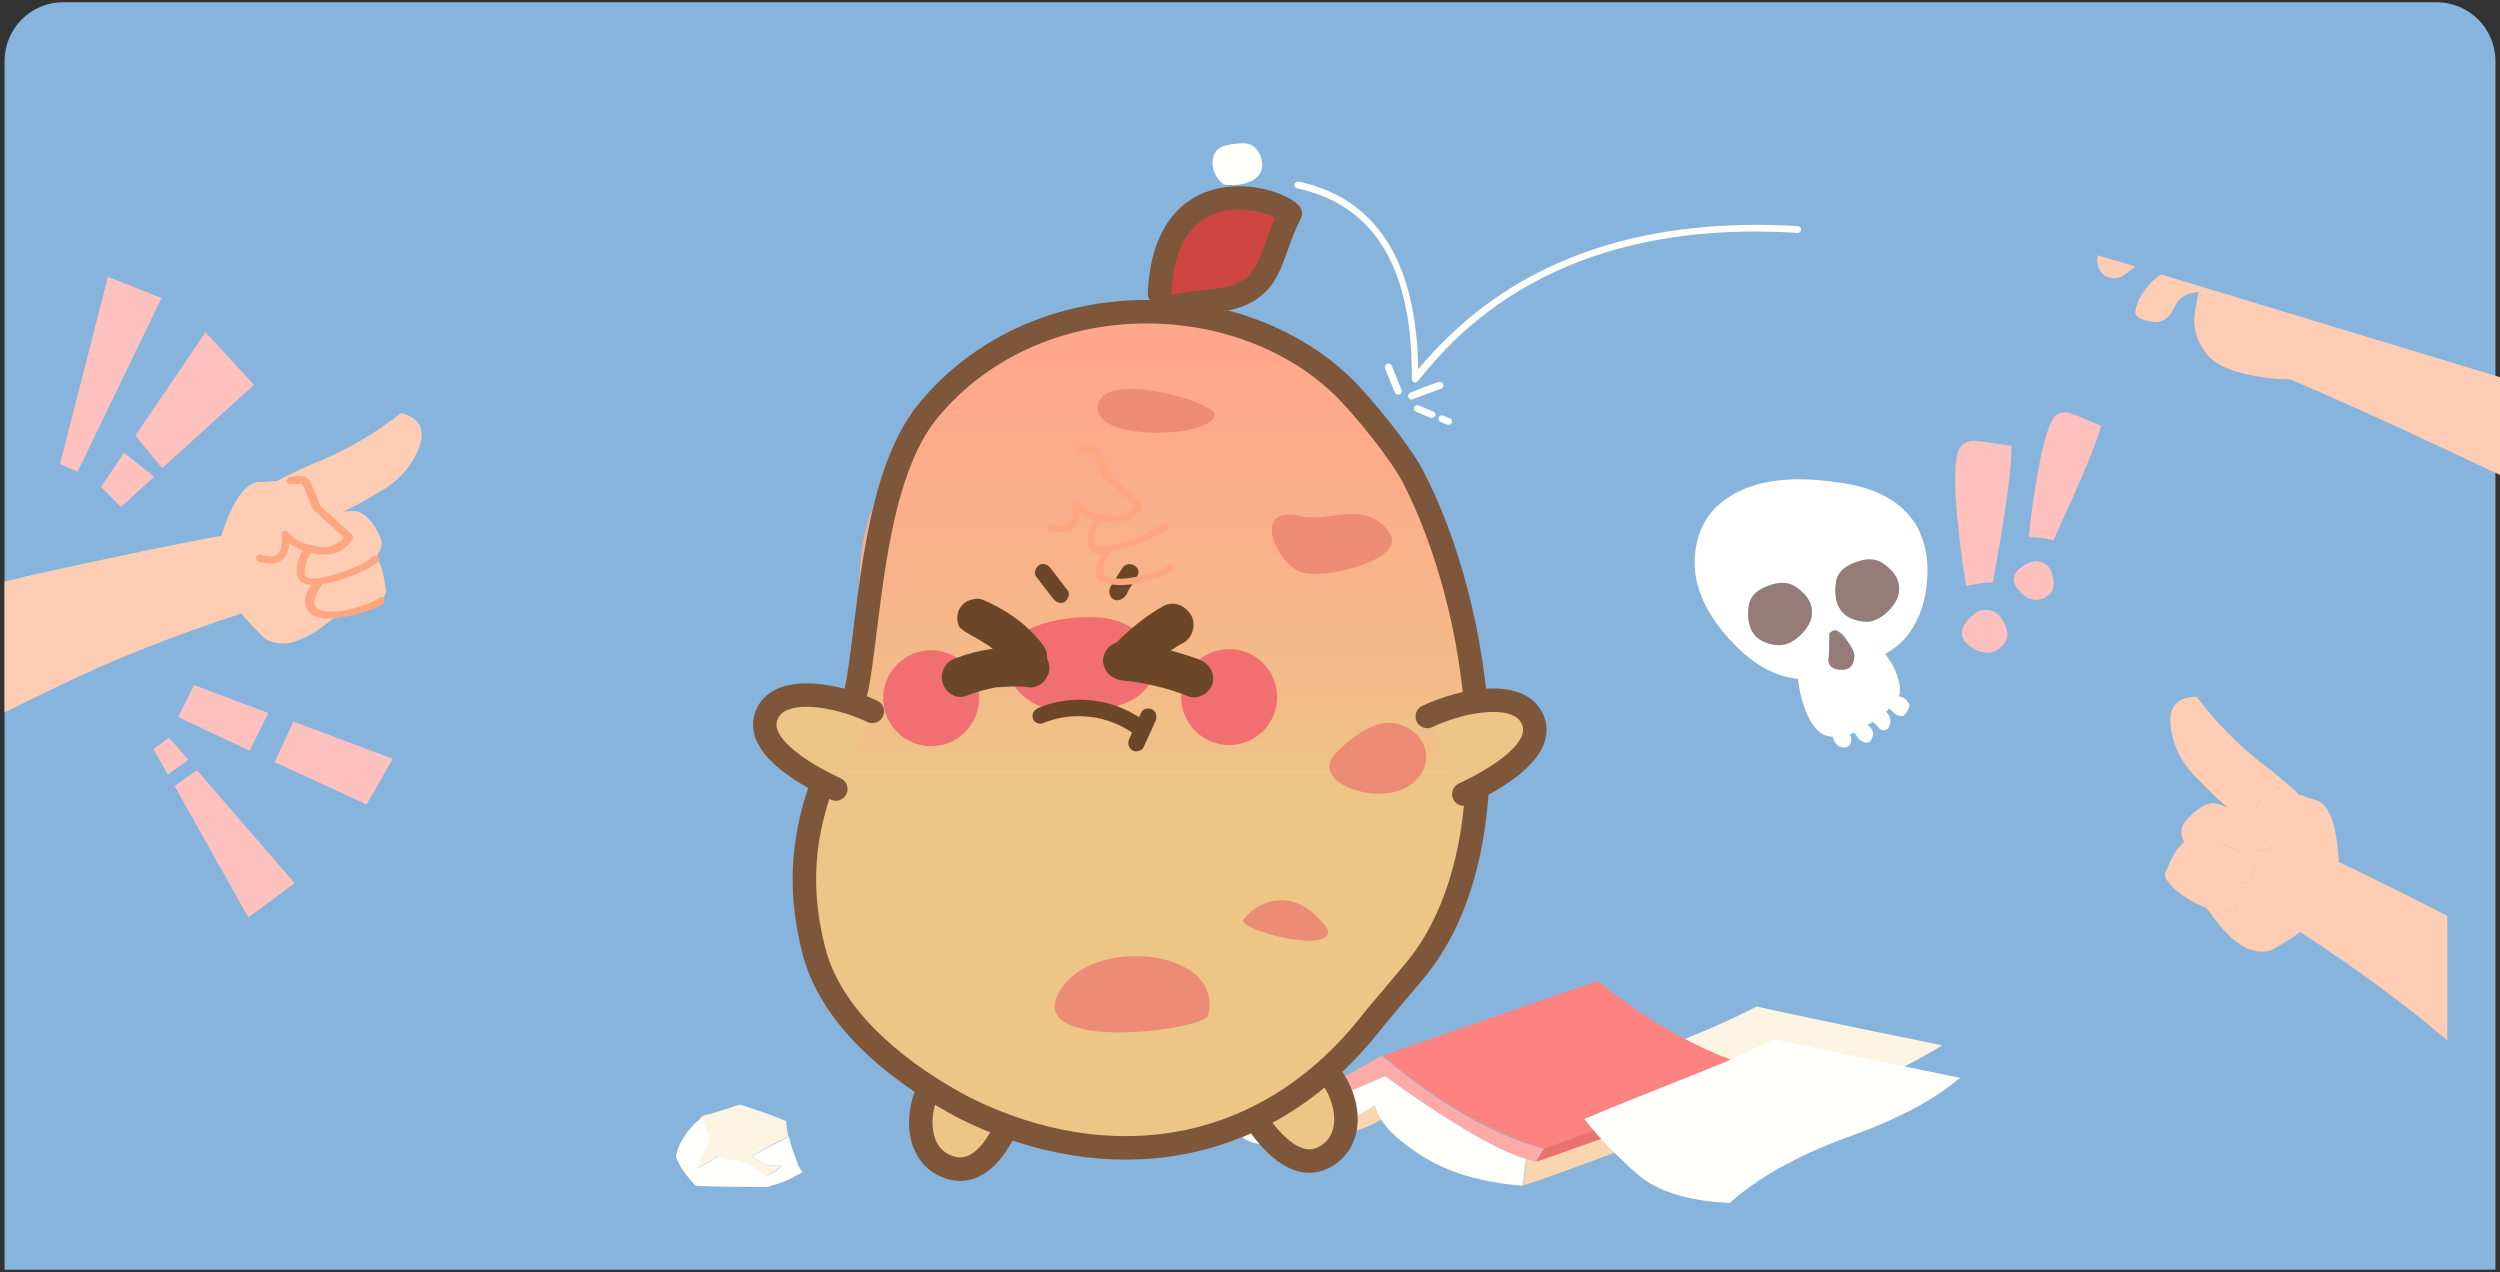 <?xml version="1.0" encoding="utf-8"?>
<!-- Generator: Adobe Illustrator 28.0.0, SVG Export Plug-In . SVG Version: 6.00 Build 0)  -->
<svg version="1.1" id="圖層_1" xmlns="http://www.w3.org/2000/svg" xmlns:xlink="http://www.w3.org/1999/xlink" x="0px" y="0px"
	 viewBox="0 0 437.9 222.8" style="enable-background:new 0 0 437.9 222.8;" xml:space="preserve">
<rect x="0" y="0" width="437.9" height="222.8" fill="#333333" stroke="none"/>
<style type="text/css">
	.st0{clip-path:url(#SVGID_00000075158007936987625160000005579500254564662967_);fill:#86B4DD;}
	.st1{clip-path:url(#SVGID_00000070831713702675198340000004753610728401333161_);}
	.st2{fill:#FEF4E3;}
	.st3{fill:#FFFFFC;}
	.st4{fill:#FE8380;}
	.st5{fill:#FAD6B0;}
	.st6{fill:#FEABA8;}
	.st7{fill:#EA716E;}
	.st8{fill:#EDC587;stroke:#7E563A;stroke-width:4.114;stroke-linecap:round;stroke-linejoin:round;stroke-miterlimit:10;}
	.st9{fill:url(#SVGID_00000172410367401252759020000013567454310782994328_);}
	.st10{fill:#ED8C74;}
	.st11{fill:none;stroke:#7E563A;stroke-width:4.114;stroke-linecap:round;stroke-linejoin:round;stroke-miterlimit:10;}
	.st12{fill:#CF4542;}
	.st13{fill:#EDC587;stroke:#7E563A;stroke-width:4.111;stroke-linecap:round;stroke-linejoin:round;stroke-miterlimit:10;}
	.st14{fill:#F16F71;}
	.st15{fill:#6C4727;}
	.st16{clip-path:url(#SVGID_00000008840289172749370030000009023287095158560656_);}
	.st17{clip-path:url(#SVGID_00000075148359251745251400000016104535176163144867_);}
	.st18{fill:#FFFFFF;}
	.st19{fill:#957C79;}
	.st20{fill:#FEC1BE;}
	.st21{clip-path:url(#SVGID_00000152952385445441707110000004944298471981098890_);}
	.st22{fill:#FECDB4;}
	.st23{fill:#FEA682;}
	.st24{clip-path:url(#SVGID_00000114061421641075391190000005826682717115420805_);}
	.st25{clip-path:url(#SVGID_00000080197899488436104050000016815493212197091215_);}
</style>
<g id="圖層_1_00000070828890164742184230000010282552702603386501_">
</g>
<g id="圖層_2_00000116920198050112670190000000982249399222910897_">
</g>
<g id="圖層_3">
	<g>
		<g>
			<defs>
				<path id="SVGID_1_" d="M437.1,222.4H0.8V10.7C0.8,5,5.4,0.4,11,0.4h415.8c5.7,0,10.3,4.6,10.3,10.3L437.1,222.4z"/>
			</defs>
			<clipPath id="SVGID_00000145753783844835933560000012099382569488425646_">
				<use xlink:href="#SVGID_1_"  style="overflow:visible;"/>
			</clipPath>
			
				<rect x="-19.5" y="-18.6" style="clip-path:url(#SVGID_00000145753783844835933560000012099382569488425646_);fill:#86B4DD;" width="465.1" height="248.1"/>
		</g>
		<g>
			<defs>
				<path id="SVGID_00000006671017581859775040000005392075302962885525_" d="M437.1,222.4H0.8V10.7C0.8,5,5.4,0.4,11,0.4h415.8
					c5.7,0,10.3,4.6,10.3,10.3L437.1,222.4z"/>
			</defs>
			<clipPath id="SVGID_00000006674340701665289300000018106768365832113801_">
				<use xlink:href="#SVGID_00000006671017581859775040000005392075302962885525_"  style="overflow:visible;"/>
			</clipPath>
			<g style="clip-path:url(#SVGID_00000006674340701665289300000018106768365832113801_);">
				<g transform="matrix( 1, 0, 0, 1, 2.4,14.4) ">
					<g>
						<g id="Layer0_1_FILL_00000095299305686171638710000005289975953751371194_">
							<path class="st2" d="M337.8,168.7c-3.8-0.8-8.4-1.7-13.7-2.8c-8.6-1.8-14.9-3.1-18.8-4c-3.1,1.6-6.9,3.4-11.4,5.2
								c-10.6,4.2-17.8,7.1-21.8,8.8c4,2.6,10.9,5.7,20.6,9.4c2.3,0.9,4.5,1.7,6.5,2.5c4.4-2,9.9-4.5,16.6-7.7
								C326.4,174.9,333.8,171.2,337.8,168.7z"/>
						</g>
					</g>
				</g>
				<g transform="matrix( 1, 0, 0, 1, 2.4,14.4) ">
					<g>
						<g id="Layer0_5_FILL_00000176732840259051340200000017615446280137444507_">
							<path class="st2" d="M135.7,184.7c-0.2-1-0.4-1.9-0.4-2.7c-1.5-0.7-4.2-1.7-8-2.9c-0.1,0-0.2,0-0.4,0.1
								c-0.5,0.1-1,0.3-1.6,0.5c-1.6,0.5-3.1,1-4.5,1.3c-0.1,0.1-0.2,0.2-0.3,0.2c0.2,0.7,0.6,1.7,1,2.8c0.2,0.4,0.3,0.8,0.4,1.1
								c-0.4,0.9-0.9,2-1.4,3.2c-0.4,0.8-0.6,1.4-0.8,1.9c1.1-0.5,2-1,2.6-1.4c0.4-0.3,0.7-0.5,1.1-0.7c0.1,0.1,0.2,0.1,0.4,0.1
								c2.7,0.7,4.6,1.3,5.6,1.7l2.4,1.7c0.1,0,0.1,0,0.2-0.1c1-0.6,1.9-1.1,2.5-1.7c-0.7,0-1.5,0-2.2-0.1c-0.2,0-0.4,0-0.6-0.1
								c-0.1,0-0.2-0.1-0.3-0.1c-0.8-0.4-1.5-0.9-2.2-1.4c0.4-0.2,0.8-0.4,1.3-0.7C132,186.5,133.7,185.6,135.7,184.7z"/>
							<path class="st3" d="M137.2,189.1c-0.6-1.6-1.1-3-1.4-4.4c-2,1-3.8,1.9-5.2,2.7c-0.5,0.3-0.9,0.5-1.3,0.7
								c0.7,0.6,1.5,1.1,2.2,1.4c0.1,0.1,0.2,0.1,0.3,0.1c0.2,0,0.4,0.1,0.6,0.1c0.7,0.1,1.5,0.1,2.2,0.1c-0.6,0.6-1.5,1.2-2.5,1.7
								c-0.1,0-0.1,0-0.2,0.1l-2.4-1.7c-1-0.5-2.8-1-5.6-1.7c-0.1,0-0.2-0.1-0.4-0.1c-0.4,0.2-0.7,0.4-1.1,0.7
								c-0.6,0.4-1.5,0.9-2.6,1.4c0.2-0.4,0.4-1,0.8-1.9c0.5-1.2,1-2.3,1.4-3.2c-0.1-0.3-0.3-0.7-0.4-1.1c-0.5-1.2-0.8-2.1-1-2.8
								c-0.4,0.4-0.9,0.9-1.4,1.3c-1.8,1.9-2.9,3.8-3.2,5.7c0.4,1.2,1.2,2.5,2.3,3.8c0.4,0.5,0.8,0.9,1.1,1.3
								c4.4,0.2,8.5,0.2,12.5,0.2c0.2,0,0.4-0.1,0.7-0.2c1.2-0.3,2.4-0.7,3.6-1.3c0.4-0.2,1.1-0.6,2-1.1
								C137.7,190.3,137.4,189.7,137.2,189.1z"/>
						</g>
					</g>
				</g>
				<g transform="matrix( 1, 0, 0, 1, 2.4,14.4) ">
					<g>
						<g id="Layer0_16_FILL_00000101811074031802535060000000724417450267470493_">
							<path class="st4" d="M277.4,157.4l-37.6,13.1c9.9,8.4,19.4,13.8,28.4,16.3l37.8-13.9C296.7,170.4,287.2,165.2,277.4,157.4z"
								/>
							<path class="st5" d="M301.4,179.7c0-0.7,0.1-1.8,0.3-3.1l-35,12.4c-0.6-0.1-1.1-0.3-1.7-0.5c-0.1,0.9-0.3,2.5-0.6,4.7
								C264.8,193.3,277.1,188.8,301.4,179.7 M239.5,181.7c-0.6-0.9-1-1.7-1.1-2.5c-1.6,1.1-4,2.4-7.3,4c-3,1.4-6.1,2.3-9.2,2.8
								c2-0.2,4.2-0.4,6.4-0.8C233.4,184.4,237.2,183.2,239.5,181.7z"/>
							<path class="st6" d="M215,184.9c0.1,0,0.2-0.1,0.2-0.1c4.8-2,13.1-5.6,25-10.7c10.4,7.5,18.4,12.2,24,14.3
								c0.2,0.1,0.5,0.2,0.7,0.2c0.6,0.2,1.2,0.4,1.7,0.5c0.4-0.6,0.8-1.4,1.4-2.3c-9-2.4-18.5-7.9-28.4-16.3
								c-9.4,5.6-18.5,9.7-27.4,12.4c0.6,1,1.1,1.8,1.4,2.5C214.1,185.2,214.5,185.1,215,184.9z"/>
							<path class="st7" d="M304.6,175.6l1.3-2.7l-37.8,13.9c-0.6,0.9-1.1,1.6-1.4,2.3l35-12.4L304.6,175.6z"/>
							<path class="st3" d="M239.5,181.7c1.2,1.9,3.5,4,6.9,6.2c4.6,3,10.5,4.8,17.9,5.4c0.3-2.2,0.5-3.8,0.6-4.7
								c-0.2-0.1-0.5-0.2-0.7-0.2c-5.6-2-13.6-6.8-24-14.3c-11.9,5.2-20.2,8.7-25,10.7c1,0.8,2.5,1.3,4.7,1.3c0.3,0,0.7,0,1,0
								s0.7-0.1,1-0.1c3.1-0.4,6.2-1.4,9.2-2.8c3.3-1.6,5.7-2.9,7.3-4C238.6,180,238.9,180.8,239.5,181.7z"/>
						</g>
					</g>
				</g>
				<g transform="matrix( 1, 0, 0, 1, 2.4,14.4) ">
					<g>
						<g id="Layer0_17_FILL_00000146497605553843746440000010032758240950970769_">
							<path class="st3" d="M327.1,171.6c-8.6-1.8-14.9-3.1-18.8-4c-3.1,1.6-6.9,3.4-11.4,5.2c-10.6,4.2-17.8,7.1-21.8,8.8
								c2.5,3.2,5.5,6.3,9.1,9.5s9.1,4.9,16.4,5.2c5-4.5,11.9-8.3,20.6-11.5c8.7-3.1,15.3-6.6,19.7-10.4
								C336.9,173.6,332.4,172.6,327.1,171.6z"/>
						</g>
					</g>
				</g>
				<g>
					<path class="st8" d="M162.5,191.1c-2,4.3-1.9,10.9,3.1,13.1c5.2,2.3,8.7-2.6,10.7-6.9"/>
					<path class="st8" d="M233.2,188.6c2.8,3.8,4.1,10.2-0.3,13.5c-4.6,3.4-9-0.7-11.9-4.5"/>
					<g>
						
							<linearGradient id="SVGID_00000178904751489859444370000005028941940497561509_" gradientUnits="userSpaceOnUse" x1="198.457" y1="19.918" x2="198.457" y2="162.152" gradientTransform="matrix(1 0 0 -1 0 224)">
							<stop  offset="0.471" style="stop-color:#EDC587"/>
							<stop  offset="0.526" style="stop-color:#F0C088"/>
							<stop  offset="0.804" style="stop-color:#FBAE8B"/>
							<stop  offset="1" style="stop-color:#FFA78C"/>
						</linearGradient>
						<path style="fill:url(#SVGID_00000178904751489859444370000005028941940497561509_);" d="M153,88.6c-4.4,10.6-1.2,22.5-4,33.7
							c-2.9,11.7-10.1,17.3-9.7,33.2c0.3,11.1,10.5,25.8,18.9,32.3c12.1,9.3,19.6,13.3,34.8,12.7c17.8-0.7,35.9-8.1,47.7-21.5
							c13-14.7,18.8-34.9,16.4-54.4c-2.8-23.8-5.9-46-28-61.9c-16.2-11.7-36.4-7.1-51.6-1C165.6,66.5,158,76.7,153,88.6z"/>
						<path class="st10" d="M185.2,174.4c-4.5,10,25.7,6,26.4,3.5C214.7,165.9,190.1,163.6,185.2,174.4z"/>
						<path class="st10" d="M217.8,161c-1.3,1.5,11.7,5.3,14.4,3.1c1.3-1-0.5-2.4-1.2-3.2C226.7,156.2,221.2,157,217.8,161z"/>
						<path class="st10" d="M192.3,71.9c0.6,5.3,19.8,4.8,20.5,0.8C213.3,70.5,191.5,64.1,192.3,71.9z"/>
						<path class="st10" d="M227.7,90.4c-8.2-2-4.7,7.5-0.1,9.7c3.6,1.7,19.3-2,15.7-6.9C239.2,87.4,232.5,91.6,227.7,90.4z"/>
						<path class="st10" d="M234,131.9c-5.2,5.3,8.6,10,13.8,5c4.3-4.1,1.2-9.8-4.2-10.3C240.2,126.4,236.2,129.6,234,131.9z"/>
						<path class="st11" d="M142.6,166.7c-6-23,5.6-35.2,7.7-47.4c2.2-13,2.9-36.1,12.4-47.5c18.5-22.3,53.6-22,72.2-4.4
							c3.7,3.5,10.4,11.9,12.5,15.9c12,22.9,18.3,65.8,0.1,87.1l-6.9,8.2c-18.9,24.5-46.8,27.8-71.6,15.5
							C159.3,189,146,179.6,142.6,166.7z"/>
					</g>
					<g>
						<path class="st12" d="M203.5,54.4c4.7-0.8,6.1,0.3,10.4-2.6c3.7-2.5,9.4-5.5,10.2-15.1c-6.6-2.8-11.9-1.6-15.5,0.4
							c-1.9,1.1-4.7,5.4-5.4,6.9C201.7,47.1,203.5,54.4,203.5,54.4z"/>
						<path class="st11" d="M204.5,54.1c2.4-1,6.6-1.2,8.9-1.5c9.9-1.4,8.7-7.8,12.6-15.2c-3.1-3.1-21.9-7.9-22.9,14"/>
					</g>
					<path class="st13" d="M250,125.5c6.6-3.1,16.1-4.6,18.4,0.4c2.4,5.1-5.4,10.1-12,13.2"/>
					<path class="st13" d="M152.8,124.6c-6.6-3.1-16.1-4.6-18.4,0.4c-2.4,5.1,5.4,10.1,12,13.2"/>
					<ellipse class="st14" cx="215.3" cy="122.1" rx="8.4" ry="8.4"/>
					<ellipse class="st14" cx="163.1" cy="122.3" rx="8.4" ry="8.4"/>
					<g>
						<g>
							<path class="st14" d="M176.4,116.8c0.4,3.3,3.1,6,6.3,7.1c3.1,1.1,6.6,1,9.8,0.5c3.7-0.6,7.9-2,9.3-5.5c1.1-2.8-0.1-6-2.3-8
								s-5.3-2.8-8.2-2.8C186.1,108,175.5,109.4,176.4,116.8z"/>
						</g>
						<g>
							<g>
								<path class="st15" d="M170.4,111.4c-1-0.4-0.1,0,0.1,0.1c0.2,0.1,0.4,0.2,0.5,0.3c0.4,0.2,0.8,0.4,1.2,0.7
									c0.3,0.2,0.7,0.4,1,0.6c0.4,0.3,0.7,0.6,1.1,0.8c-0.7-0.4-0.3-0.2-0.1,0c0.2,0.1,0.4,0.3,0.5,0.5c0.3,0.3,0.6,0.6,1,0.9
									c0.7,0.7,1.3,1.4,1.9,2.1c0.5,0.6,1.6,1,2.4,1c0.8,0,1.8-0.4,2.4-1c0.6-0.6,1-1.5,1-2.4c0-1-0.4-1.6-1-2.4
									c-2.7-3.4-6.3-5.9-10.4-7.6c-0.8-0.3-1.9,0-2.6,0.3c-0.7,0.4-1.4,1.2-1.6,2c-0.2,0.9-0.2,1.8,0.3,2.6
									C168.9,110.6,169.6,111,170.4,111.4L170.4,111.4z"/>
							</g>
						</g>
						<g>
							<g>
								<path class="st15" d="M169.2,121.9c1-0.4,2-0.7,3-1c0.4-0.1,0.9-0.2,1.3-0.3c0.3-0.1,0.6-0.1,0.9-0.2c0.2,0,1-0.1,0,0
									c2-0.1,4-0.3,6,0c0.8,0.1,1.8-0.4,2.4-1c0.6-0.6,1-1.5,1-2.4s-0.3-1.8-1-2.4s-1.4-0.9-2.4-1c-4.4-0.5-8.9,0.1-13,1.7
									c-0.8,0.3-1.5,0.7-2,1.6c-0.4,0.7-0.6,1.8-0.3,2.6C165.5,121.2,167.4,122.6,169.2,121.9L169.2,121.9z"/>
							</g>
						</g>
						<g>
							<g>
								<path class="st15" d="M203.7,106.2c-3,1.7-5.7,3.9-8.1,6.3c-1.3,1.3-1.4,3.7,0,5s3.6,1.4,5,0c0.5-0.5,1.1-1,1.6-1.5
									c0.3-0.2,0.6-0.5,0.8-0.7c0.2-0.1,0.3-0.3,0.5-0.4c0.1-0.1,0.6-0.5,0.2-0.1c-0.5,0.4,0.1-0.1,0.2-0.1
									c0.1-0.1,0.3-0.2,0.5-0.3c0.3-0.2,0.6-0.4,0.9-0.6c0.6-0.4,1.3-0.9,2-1.2c1.6-0.9,2.3-3.2,1.3-4.9
									C207.5,105.9,205.4,105.2,203.7,106.2L203.7,106.2z"/>
							</g>
						</g>
						<g>
							<g>
								<path class="st15" d="M196.7,119.2c0.5,0.1,1.1,0.1,1.6,0.2c-1-0.1-0.1,0,0.1,0c0.3,0,0.5,0.1,0.8,0.1c1,0.2,2,0.4,3,0.6
									c2.1,0.5,4.1,1.1,6,1.9c0.8,0.3,1.9,0.1,2.6-0.3c0.7-0.4,1.4-1.2,1.6-2c0.4-1.9-0.6-3.5-2.4-4.2c-4.3-1.6-8.8-2.6-13.4-3.1
									c-0.8-0.1-1.8,0.4-2.4,1c-0.6,0.6-1,1.5-1,2.4C193.4,117.8,194.8,119,196.7,119.2L196.7,119.2z"/>
							</g>
						</g>
						<g>
							<g>
								<path class="st15" d="M181.5,101c1,1.3,2,2.6,3,3.9c0.5,0.6,1.3,1,2,0.5c0.6-0.4,1-1.4,0.5-2c-1-1.3-2-2.6-3-3.9
									c-0.5-0.6-1.3-1-2-0.5C181.4,99.4,181,100.4,181.5,101L181.5,101z"/>
							</g>
						</g>
						<g>
							<g>
								<path class="st15" d="M196.6,99.5c-0.6,0.9-1.2,1.9-1.8,2.8c-0.4,0.6-0.7,1.3-0.3,2.1c0.7,1.2,2,0.8,2.7-0.1
									c0.5-0.6,0.6-1.5,0-2.1c-0.5-0.5-1.6-0.6-2.1,0c-0.1,0.1-0.2,0.2-0.2,0.2c-0.1,0.2,0.1-0.1,0.2-0.1c0.2-0.1,0.5-0.1,0.7-0.2
									l0,0c0.4,0.2,0.9,0.5,1.3,0.7l0,0c0.1,0.2,0.1,0.5,0.2,0.7c0,0.2,0,0.4-0.1,0.5c-0.1,0.2-0.1,0.2,0,0.1l0.1-0.1
									c0.1-0.1,0.1-0.2,0.2-0.3c0.2-0.3,0.4-0.7,0.6-1c0.4-0.6,0.8-1.2,1.1-1.8C200.2,99.4,197.6,97.9,196.6,99.5L196.6,99.5z"/>
							</g>
						</g>
						<g>
							<g>
								<path class="st15" d="M182.6,126.7c5.3-2.2,11.4-1.5,16.1,1.9c0.6,0.5,1.6,0.1,2-0.5c0.4-0.7,0.1-1.5-0.5-2
									c-5.2-3.8-12.4-4.6-18.3-2.1c-0.7,0.3-1.2,0.9-1,1.8C181,126.4,181.9,127,182.6,126.7L182.6,126.7z"/>
							</g>
						</g>
						<g>
							<g>
								<path class="st15" d="M199.9,124.8c-0.7,1.5-1.4,3.1-2.1,4.6c-0.3,0.7-0.2,1.5,0.5,2c0.6,0.4,1.6,0.2,2-0.5
									c0.7-1.5,1.4-3.1,2.1-4.6c0.3-0.7,0.2-1.5-0.5-2C201.2,123.9,200.2,124.1,199.9,124.8L199.9,124.8z"/>
							</g>
						</g>
					</g>
				</g>
			</g>
		</g>
		<g>
			<defs>
				<path id="SVGID_00000167385013813420129180000010702885936690415782_" d="M437.1,222.4H0.8V10.7C0.8,5,5.4,0.4,11,0.4h415.8
					c5.7,0,10.3,4.6,10.3,10.3L437.1,222.4z"/>
			</defs>
			<clipPath id="SVGID_00000175295256689700203940000000744410193078628268_">
				<use xlink:href="#SVGID_00000167385013813420129180000010702885936690415782_"  style="overflow:visible;"/>
			</clipPath>
			<g style="clip-path:url(#SVGID_00000175295256689700203940000000744410193078628268_);">
				<g transform="matrix( 1, 0, 0, 1, 2.4,14.4) ">
					<g>
						<g id="Layer0_19_1_STROKES_00000027570653448388341560000011476223441407617468_">
							<path class="st3" d="M251.3,60c-0.1,0-0.2,0-0.2,0l-1.2-0.5c-0.3-0.1-0.4-0.5-0.3-0.8c0.1-0.3,0.5-0.4,0.8-0.3l1.2,0.5
								c0.3,0.1,0.4,0.5,0.3,0.8C251.7,59.9,251.5,60,251.3,60z M248.4,58.8c-0.1,0-0.2,0-0.2,0l-2.6-1.1c-0.3-0.1-0.4-0.5-0.3-0.8
								c0.1-0.3,0.5-0.4,0.8-0.3l2.6,1.1c0.3,0.1,0.4,0.5,0.3,0.8C248.9,58.6,248.6,58.8,248.4,58.8z M244.9,55.6
								c-0.2,0-0.5-0.1-0.6-0.4c-0.1-0.3,0-0.7,0.3-0.8c1.4-0.6,3-1.2,5-1.9c0.3-0.1,0.7,0.1,0.8,0.4c0.1,0.3-0.1,0.7-0.4,0.8
								c-1.9,0.7-3.6,1.3-4.9,1.8C245,55.6,244.9,55.6,244.9,55.6z M242.5,54.7c-0.2,0-0.5-0.1-0.6-0.4c-1-2.4-1.6-3.9-1.7-4.2
								c-0.1-0.3,0.1-0.7,0.4-0.8c0.3-0.1,0.7,0.1,0.8,0.4c0.1,0.2,0.4,1,1.7,4.2c0.1,0.3,0,0.7-0.3,0.8
								C242.6,54.7,242.5,54.7,242.5,54.7z M245.5,52.6c-0.1,0-0.1,0-0.2,0c-0.2-0.1-0.4-0.3-0.4-0.6c0-2.6-0.1-5-0.3-7.3
								c-1.4-14.8-8-23.6-19.8-26.1c-0.3-0.1-0.5-0.4-0.5-0.7c0.1-0.3,0.4-0.5,0.7-0.5c12.3,2.6,19.2,11.8,20.7,27.2
								c0.2,1.8,0.3,3.7,0.3,5.7c1.8-2.2,3.7-4.2,5.7-6.1c14.9-14.2,35.4-20.5,60.8-19c0.3,0,0.6,0.3,0.6,0.6c0,0.3-0.3,0.6-0.6,0.6
								c-25.1-1.6-45.3,4.7-59.9,18.6c-2.3,2.2-4.5,4.7-6.6,7.3C245.8,52.5,245.6,52.6,245.5,52.6z"/>
						</g>
					</g>
				</g>
				<g transform="matrix( 1, 0, 0, 1, 2.4,14.4) ">
					<g>
						<g id="Layer0_19_MEMBER_0_FILL_00000004530011083453802100000002802088698388874666_">
							<path class="st3" d="M213.5,18c1.2,0,2.3-0.2,3.3-0.7c1.2-0.6,1.9-1.6,1.9-2.8c0-0.9-0.3-1.7-0.8-2.5
								c-0.6-0.9-1.5-1.3-2.6-1.3c-1.3,0-2.4,0.2-3.4,0.5c-1.2,0.4-1.9,1.4-1.9,2.9c0,1.4,0.6,2.7,1.9,3.8
								C212.3,18,212.8,18,213.5,18z"/>
						</g>
					</g>
				</g>
			</g>
		</g>
		<g>
			<defs>
				<path id="SVGID_00000011737091936629403130000012081789304918276507_" d="M437.1,222.4H0.8V10.7C0.8,5,5.4,0.4,11,0.4h415.8
					c5.7,0,10.3,4.6,10.3,10.3L437.1,222.4z"/>
			</defs>
			<clipPath id="SVGID_00000144313415543499709720000003783790845331946136_">
				<use xlink:href="#SVGID_00000011737091936629403130000012081789304918276507_"  style="overflow:visible;"/>
			</clipPath>
			<g style="clip-path:url(#SVGID_00000144313415543499709720000003783790845331946136_);">
				<g transform="matrix( 1.259, 0.145, -0.145, 1.259, 168,-21) ">
					<g>
						<g id="Layer0_21_FILL_00000016769204954005173690000014725196936064956548_">
							<path class="st18" d="M115.5,72.5c-2.6,2.1-3.8,4.8-3.8,8.2c0,4,2,7.7,5.9,11.2c3.5,3.1,6.9,4.6,10.2,4.5
								c0.7,2.9,1.8,5.1,3.1,6.4c0.7,0.7,1.6,1.1,2.6,1l0.1,0.3c0.2,0.4,0.5,0.7,0.8,0.9l0.6,0.1c0.3,0,0.5,0,0.6-0.1
								c0.2-0.1,0.4-0.3,0.5-0.7c0-0.3,0-0.5-0.1-0.8l-0.2-0.3c0.2-0.1,0.4-0.2,0.6-0.3c0,0,0,0.1,0.1,0.1l0.6,0.7
								c0.5,0.3,0.8,0.4,1,0.4c0.4,0,0.7-0.2,0.8-0.7c0.2-0.5,0.1-1-0.3-1.4l-0.5-0.4c0.2-0.1,0.5-0.3,0.6-0.5
								c0.1,0.1,0.1,0.1,0.1,0.1l0.4,0.2l0.5,0.5c0.3,0.2,0.5,0.3,0.8,0.2c0.3-0.1,0.5-0.3,0.6-0.6l0.1-0.7
								c-0.1-0.4-0.2-0.7-0.3-0.8l-0.5-0.5c0.2-0.1,0.3-0.3,0.4-0.5l0.2,0.2l0.6,0.4l0.6,0.3c0.3,0,0.5,0,0.7-0.1l0.4-0.6
								c0.1-0.4,0.2-0.6,0.2-0.6c0.1-0.3,0-0.6-0.3-0.8c0-0.1-0.2-0.2-0.3-0.3c-0.3-0.2-0.7-0.3-1-0.3c0.1-0.2,0.1-0.3,0.1-0.5
								c0-1.1-0.5-2.3-1.5-3.8c-0.2-0.3-0.6-0.7-1.1-1.3c1-0.7,1.8-1.5,2.5-2.5c1.4-2.1,2.1-4.6,2.1-7.6c0-3.2-0.8-6-2.5-8.2
								c-2.4-3-6.3-4.5-11.6-4.5C123.5,68.6,118.6,69.9,115.5,72.5 M119.9,87.3c0-1.4,0.9-2.6,2.8-3.4c1.3-0.6,2.5-0.6,3.5,0
								c1.6,0.9,2.5,2.1,2.5,3.6c0,0.8-0.4,1.8-1.2,2.8c-1,1.2-2,1.8-3.2,1.8C121.4,92.1,119.9,90.5,119.9,87.3 M131.5,82.7
								c0-1.4,0.9-2.6,2.8-3.4c1.3-0.6,2.5-0.6,3.5,0c1.6,0.9,2.5,2.1,2.5,3.6c0,0.8-0.4,1.8-1.2,2.8c-1,1.2-2,1.8-3.2,1.8
								C133,87.5,131.5,85.9,131.5,82.7 M131.5,90.5c0-0.2,0-0.5-0.1-0.8c0,0,0,0,0.1-0.1c0.3-0.3,0.5-0.5,0.6-0.5
								c0.5,0,1.2,0.4,1.9,1.3c0.8,0.9,1.2,1.6,1.2,2.1c0,1.3-0.6,1.9-1.9,1.9c-1,0-1.5-0.4-1.6-1.1
								C131.7,92.5,131.6,91.5,131.5,90.5z"/>
							<path class="st19" d="M131.4,89.7c0,0.3,0.1,0.5,0.1,0.8c0.1,1,0.2,2,0.2,2.9c0.1,0.7,0.6,1.1,1.6,1.1c1.3,0,1.9-0.6,1.9-1.9
								c0-0.6-0.4-1.3-1.2-2.1c-0.8-0.9-1.4-1.3-1.9-1.3C131.9,89.2,131.7,89.3,131.4,89.7L131.4,89.7 M134.3,79.3
								c-1.9,0.8-2.8,1.9-2.8,3.4c0,3.2,1.5,4.8,4.4,4.8c1.2,0,2.2-0.6,3.2-1.8c0.8-1,1.2-2,1.2-2.8c0-1.5-0.8-2.7-2.5-3.6
								C136.8,78.7,135.6,78.7,134.3,79.3 M122.7,83.9c-1.9,0.8-2.8,1.9-2.8,3.4c0,3.2,1.5,4.8,4.4,4.8c1.2,0,2.2-0.6,3.2-1.8
								c0.8-1,1.2-2,1.2-2.8c0-1.5-0.8-2.7-2.5-3.6C125.2,83.3,124,83.3,122.7,83.9z"/>
						</g>
					</g>
				</g>
				<g transform="matrix( 0.866, 0.499, -0.499, 0.866, 330.35,-5.65) ">
					<g>
						<g id="Layer0_22_FILL_00000024712173217992408800000003554919809290064768_">
							<path class="st20" d="M71,89c-0.4,0.2-0.8,0.7-1.1,1.5c-0.3,0.8-0.5,1.6-0.5,2.4c0,1.9,1.2,2.8,3.5,2.8
								c1.6,0,2.8-0.5,3.5-1.6c0.5-0.7,0.7-1.5,0.7-2.3c0-1-0.7-2-2.1-2.8C73.6,88.1,72.3,88.1,71,89 M60.9,61.6
								c-3.3,1.3-5.3,2.1-6.1,2.5c-1,0.6-1.6,1.5-1.6,2.5c0,1.3,1.3,4,3.9,8c2.5,3.7,5.5,7.8,9.2,12.3c1.1-1.1,2.3-2.1,3.7-2.9
								C66,72.6,62.9,65.1,60.9,61.6z"/>
						</g>
					</g>
				</g>
				<g transform="matrix( 0.635, 0.634, -0.634, 0.635, 410.05,15.75) ">
					<g>
						<g id="Layer0_23_FILL_00000051384220916027425880000016038136680205270714_">
							<path class="st20" d="M23.2,106.9c-0.4,0.2-0.8,0.7-1.1,1.5c-0.3,0.8-0.5,1.6-0.5,2.4c0,1.9,1.2,2.8,3.5,2.8
								c1.6,0,2.8-0.5,3.5-1.6c0.5-0.7,0.7-1.5,0.7-2.3c0-1-0.7-2-2.1-2.8C25.8,106,24.5,106,23.2,106.9 M5.5,84.5
								c0,1.3,1.3,4,3.9,8c2.5,3.7,5.5,7.9,9.2,12.4c1-1.2,2.3-2.2,3.8-3c-4.2-11.4-7.2-18.9-9.2-22.4c-3.3,1.3-5.3,2.1-6.1,2.5
								C6,82.7,5.5,83.5,5.5,84.5z"/>
						</g>
					</g>
				</g>
			</g>
		</g>
		<g>
			<defs>
				<path id="SVGID_00000016058037717603863190000017124214592624461202_" d="M437.1,222.4H0.8V10.7C0.8,5,5.4,0.4,11,0.4h415.8
					c5.7,0,10.3,4.6,10.3,10.3L437.1,222.4z"/>
			</defs>
			<clipPath id="SVGID_00000091716952368572616980000005461158815863866548_">
				<use xlink:href="#SVGID_00000016058037717603863190000017124214592624461202_"  style="overflow:visible;"/>
			</clipPath>
			<g style="clip-path:url(#SVGID_00000091716952368572616980000005461158815863866548_);">
				<g transform="matrix( 1, 0, 0, 1, -2.35,0.95) ">
					<g>
						<g id="Layer0_20_FILL_00000169519397841858156530000006018300817189706624_">
							<path class="st22" d="M-9.1,104.3l3,24.2c14.5-7.4,24.8-12.3,30.8-14.7c7.9-3.2,14.6-5.6,20-7.3c0.5,0.8,1.7,2.1,3.7,4.1
								c0.5,0.5,1.3,0.9,2.5,1.1c1,0.1,1.9,0.1,2.8-0.2c1.4-0.4,3.1-1.2,4.9-2.5c0.3-0.2,1.2-0.9,3-2.3c-0.9,0.1-1.8,0.1-2.5,0
								c-0.9-0.1-1.6-0.4-2-0.9s-0.5-1-0.4-1.6c0.1-0.8,0.5-1.7,1.2-2.7c0.2-0.3,0.4-0.5,0.6-0.7c-0.6,0.1-1.2,0.1-1.6,0.1
								c-0.8-0.1-1.3-0.4-1.5-0.8c-0.2-0.3-0.3-1-0.1-2c0.1-0.8,0.3-1.3,0.6-1.8c0.1-0.2,0.4-0.6,0.9-1.2c-1.9-0.5-3.3-1.3-4.2-2.5
								c0.3,3.8-1.2,5.2-4.5,4.1c3.4,1.1,4.9-0.3,4.5-4.1c1,1.2,2.4,2,4.2,2.5h0.1c0.4,0.1,0.9,0.2,1.3,0.3c2.5,0.3,4.4-0.4,5.5-2.3
								L57.9,88c-0.3-0.6-0.8-1.9-1.6-3.9c-0.2-0.6-0.5-0.9-1-0.9c-0.2,0-0.9,0-2,0.1c1.1-0.1,1.7-0.2,2-0.1c0.5,0,0.8,0.4,1,0.9
								c0.8,2,1.4,3.3,1.6,3.9l5.6,5.1c-1.1,1.9-3,2.7-5.5,2.3c-0.5-0.1-0.9-0.2-1.3-0.3h-0.1c-0.5,0.6-0.9,1-0.9,1.2
								c-0.3,0.4-0.4,1-0.6,1.8c-0.1,1-0.1,1.7,0.1,2c0.2,0.4,0.7,0.6,1.5,0.8c0.4,0,0.9,0,1.6-0.1c1.3-0.2,3.1-0.7,5.3-1.5
								c2-0.8,3.5-1.6,4.4-2.4c-0.9,0.8-2.4,1.6-4.4,2.4c-2.2,0.8-4,1.3-5.3,1.5c-0.2,0.2-0.4,0.4-0.6,0.7c-0.7,1-1.1,1.9-1.2,2.7
								c-0.1,0.6,0.1,1.1,0.4,1.6c0.5,0.5,1.1,0.8,2,0.9c0.8,0.1,1.6,0.1,2.5,0c1.2-0.1,2.5-0.4,4-0.9c1.4-0.4,2.5-0.9,3.3-1.5
								c0.3-0.3,0.6-0.5,0.9-0.7c0.2-0.3,0.3-0.7,0.4-0.9v-0.1c-0.3-1.9-0.6-3.3-0.9-4.4c-0.1-0.2-0.2-0.4-0.3-0.5
								c-0.2-0.5-0.4-0.9-0.6-1.2c0.6-0.6,0.9-1.3,1-2s-0.3-1.7-1.2-3.2c-0.8-1.2-1.6-2-2.4-2.4c-0.3-0.2-0.7-0.3-0.9-0.3
								c-0.1,0-0.1,0-0.2,0c-0.6-0.1-1.4,0-2.2,0.2c0.9-0.5,2-1,3.1-1.6c1.4-0.8,3-1.7,4.6-2.7c2.7-1.8,4.7-4.2,5.8-7.2
								c1.1-3.1,0-5.1-3.2-5.9c-4.2,3.3-8.8,6.1-14,8.3c-1.9,0.7-3.7,1.6-5.6,2.5c-0.7,0.3-1.4,0.7-2.1,1.1c-0.4,0-0.8,0-1.2,0.1
								c-0.7,0-1.5,0.1-2.3,0.1c-0.1,0-0.3,0.1-0.4,0.1c-2.2,0.7-4.1,3.8-5.9,9.3c-0.1,0-3.9,0.7-11.3,2.2s-14.7,3.1-22,4.7
								C0.6,101.5-5.1,103-9.1,104.3z"/>
						</g>
					</g>
					<g>
						<g id="Layer0_20_1_STROKES_00000158717115735005366710000014559878817401098668_">
							<path class="st23" d="M60.1,107.4c-0.4,0-0.9,0-1.3-0.1c-1-0.1-1.9-0.5-2.4-1.1s-0.7-1.3-0.6-2.1c0.1-0.8,0.5-1.7,1.1-2.6
								c-0.1,0-0.2,0-0.3,0c-1-0.2-1.7-0.5-2-1.1c-0.3-0.4-0.3-1.2-0.2-2.4c0.1-0.9,0.4-1.5,0.7-2c0-0.1,0.1-0.2,0.4-0.5
								c-0.9-0.3-1.8-0.8-2.5-1.3c-0.1,1.4-0.5,2.3-1.2,2.9c-0.9,0.8-2.3,0.8-4.2,0.3c-0.3-0.1-0.5-0.5-0.4-0.8s0.5-0.5,0.8-0.4
								c1.4,0.4,2.4,0.4,3-0.1s0.9-1.7,0.7-3.4c0-0.3,0.1-0.5,0.4-0.6c0.3-0.1,0.6,0,0.7,0.2c0.9,1.1,2.2,1.8,3.8,2.2h0.1
								c0.4,0.1,0.9,0.2,1.3,0.3c2,0.3,3.5-0.3,4.6-1.6l-5.2-4.7c-0.1-0.1-0.1-0.1-0.2-0.2c-0.3-0.6-0.8-1.9-1.6-3.9
								c-0.2-0.5-0.4-0.6-0.5-0.6s-0.4,0-1.8,0.1c-0.4,0-0.7-0.2-0.7-0.6c0-0.3,0.2-0.7,0.6-0.7c1.5-0.2,1.9-0.2,2.2-0.1
								c0.4,0,1.1,0.3,1.5,1.4c0.8,1.9,1.3,3.1,1.6,3.8l5.5,5c0.2,0.2,0.3,0.5,0.1,0.8c-1.3,2.1-3.3,3-6.1,2.6
								c-0.4-0.1-0.7-0.1-1.1-0.2c-0.5,0.6-0.6,0.8-0.6,0.8c-0.2,0.4-0.4,0.9-0.5,1.6c-0.2,1.2,0,1.5,0,1.6c0.1,0.1,0.2,0.3,1.1,0.5
								c0.3,0,0.8,0,1.4-0.1l0,0c1.3-0.2,3-0.7,5.2-1.5c1.9-0.7,3.4-1.5,4.2-2.3c0.3-0.2,0.7-0.2,0.9,0c0.2,0.3,0.2,0.7,0,0.9
								c-1,0.9-2.5,1.7-4.6,2.5s-3.9,1.3-5.2,1.5c-0.1,0.1-0.2,0.2-0.3,0.4c-0.6,1-1,1.8-1.1,2.5c-0.1,0.4,0,0.8,0.3,1.1
								c0.3,0.4,0.9,0.6,1.6,0.7c0.7,0.1,1.5,0.1,2.4,0c1.1-0.1,2.4-0.4,3.9-0.9c1.4-0.4,2.4-0.9,3.1-1.4c0.3-0.2,0.7-0.1,0.9,0.1
								c0.2,0.3,0.1,0.7-0.1,0.9c-0.8,0.6-2,1.1-3.5,1.5c-1.5,0.5-2.9,0.8-4.1,0.9l0,0C61,107.4,60.6,107.4,60.1,107.4z"/>
						</g>
					</g>
				</g>
				<g transform="matrix( 1, 0, 0, 1, 2.3,0) ">
					<g>
						<g id="Layer0_24_FILL_00000176742748776700668510000011939088804314921613_">
							<path class="st20" d="M15.4,85.3l3.5,3.5l5.8-5.3l-5.3-4.2L15.4,85.3 M26,52.2l-9.4-3.7L8.2,81.3l3.1,1.3L26,52.2 M42.2,67.4
								l-8.5-9.2L21.4,76.3c1.1,1.3,2.7,3.3,4.7,5.7L42.2,67.4 M61.9,140.9l4.6-8l-17.4-6.5l-3.3,7.1L61.9,140.9 M32.2,134.9
								c-1.7,1.2-3,2.1-3.9,2.8l12.9,23l8.1-6L32.2,134.9 M27.3,129.2l-2.7,2l2.5,4.5c0.4-0.3,0.9-0.7,1.6-1.2c0.8-0.5,1.5-1,2-1.4
								L27.3,129.2 M44.7,124.9l-13-4.9l-2.8,5.6l12.5,5.9L44.7,124.9z"/>
						</g>
					</g>
				</g>
			</g>
		</g>
		<g>
			<defs>
				<path id="SVGID_00000168830672945644264150000006526241568742567100_" d="M442.5,250.1L32.9,189.3L62.4-9.4
					c0.8-5.4,5.8-9,11-8.2l390.3,57.9c5.4,0.8,9,5.8,8.2,11.1L442.5,250.1z"/>
			</defs>
			<clipPath id="SVGID_00000008852172244919808780000017659201238666723518_">
				<use xlink:href="#SVGID_00000168830672945644264150000006526241568742567100_"  style="overflow:visible;"/>
			</clipPath>
			
				<g transform="matrix( 0.939, 0.139, -0.139, 0.939, 63.15,-19.55) " style="clip-path:url(#SVGID_00000008852172244919808780000017659201238666723518_);">
				<g>
					<g id="Layer0_18_FILL_00000013911115547587001830000007594975320025669819_">
						<path class="st22" d="M344.3,12.1l-2,0.1c-4.4,0.8-7.7,1.5-9.7,2.1c-3.7,1.1-5.6,3.1-5.6,6.1c0,0.8,0.3,1.6,0.8,2.3
							s1.3,1.1,2.3,1.1c1.1,0,1.9-0.4,2.5-1.1s1.6-1.6,2.8-2.8c1.3-1.1,3.7-1.5,7.3-1.1c-2.6,2-4.3,3.6-5,4.5
							c-1.5,2.1-2.3,4-2.3,5.9c0,1,1.1,1.5,3.4,1.5c1.8,0,3-1.1,3.6-3.2c0.5-1.8,1.8-3,4-3.5c0,1.5-0.1,2.8-0.1,3.8
							c0,2.9,1.2,5.5,3.5,7.5c1.7,1.5,4.8,2.4,9.1,2.5c2,0.1,4.2,0,6.7-0.3c8.8,2.3,19,5.2,30.6,8.7c9.1,2.7,15.3,4.6,18.6,5.7
							c1.1-10.3,1.9-17.3,2.1-21c-3.6-0.5-9-1.3-16.1-2.4c-13.6-2-22.4-3.4-26.5-4.1l-6-0.8c-1.4-1.4-3-2.7-4.8-4
							c-0.3-0.2-0.6-0.4-0.9-0.6c-0.4-0.4-0.9-1-1.5-1.7c-1.4-1.8-3.3-4.5-5.7-8c-2.2-3.3-4.3-5.2-6.1-5.8
							c-1.7-0.5-6.2-0.8-13.3-0.8c-1.6,0-3.8,0.6-6.6,1.9C326.5,5.9,325,7,325,8c0,1.7,1,2.9,3,3.7c1.2,0.5,3.7,0.1,7.3-1.3
							c1.6-0.2,2.8-0.3,3.6-0.3c1.3,0,2.5,0.3,3.5,1C343.2,11.3,343.7,11.7,344.3,12.1 M351,9.5c-0.7-0.2-1.2-0.3-1.6-0.3
							c-0.9,0-1.7,0.8-2.5,2.4c-0.1,0.3-0.4,1.1-0.8,2.5c-0.2,0.7-0.3,1.5-0.3,2.3c0,0.4,0.2,1.3,0.6,2.5c0.5,0.9,1.4,1.5,2.6,1.8
							c4.4,1.3,6.7,2,6.9,2.1c0.5,0.3,0.7,1.3,0.8,3c0,1.7,0.6,2.8,1.7,3.2c-1.1-0.4-1.7-1.5-1.7-3.2c0-1.8-0.3-2.8-0.8-3
							c-0.2-0.1-2.5-0.8-6.9-2.1c-1.2-0.4-2.1-1-2.6-1.8c-0.4-1.2-0.6-2-0.6-2.5c0-0.8,0.1-1.5,0.3-2.3c0.4-1.4,0.7-2.2,0.8-2.5
							c0.7-1.6,1.5-2.4,2.5-2.4C349.8,9.3,350.4,9.3,351,9.5c0.6,2.4,2.6,4.4,5.9,6.1c1.3,0.7,2.4,1.3,3.5,2c-1.1-0.7-2.3-1.3-3.5-2
							C353.6,13.9,351.6,11.9,351,9.5z"/>
					</g>
				</g>
				<g transform="matrix( 1.042, -0.155, 0.155, 1.042, -62.75,30.1) ">
					<g id="Layer0_18_1_STROKES_00000122679565485430164440000002537439912306321049_">
						<path class="st23" d="M358.6,29.8c-0.1,0-0.2,0-0.3,0c-1-0.4-2.1-1.3-2.1-3.8c-0.1-2.1-0.4-2.4-0.4-2.5
							c-0.2-0.1-1.3-0.5-6.7-2.1c-1.4-0.4-2.4-1.1-3-2.1c-0.7-1.8-0.7-2.5-0.7-2.8c0-0.8,0.1-1.6,0.3-2.4c0.6-1.9,0.8-2.4,0.9-2.7
							c0.8-1.8,1.9-2.8,3.1-2.8c0.5,0,1.1,0.1,1.8,0.3c0.2,0.1,0.4,0.2,0.5,0.5c0.5,2.2,2.4,4.1,5.6,5.7c1.3,0.7,2.5,1.3,3.6,2
							c0.3,0.2,0.4,0.6,0.2,0.9c-0.2,0.3-0.6,0.4-0.9,0.2c-1.1-0.7-2.3-1.3-3.5-2c-3.3-1.7-5.4-3.8-6.2-6.2
							c-0.4-0.1-0.8-0.1-1.1-0.1c-0.8,0-1.4,1.1-1.9,2c-0.1,0.2-0.3,0.7-0.8,2.4c-0.1,0.6-0.2,1.4-0.2,2.1c0,0.2,0.1,0.8,0.6,2.2
							c0.4,0.6,1.1,1.1,2.1,1.4c6.7,2,6.9,2.1,7,2.2c0.7,0.4,1,1.5,1.1,3.6c0,2.1,1,2.5,1.3,2.6s0.5,0.5,0.4,0.9
							C359,29.6,358.8,29.7,358.6,29.8z"/>
					</g>
				</g>
			</g>
		</g>
		<g>
			<defs>
				<path id="SVGID_00000140729494174944516380000015780415206362997148_" d="M124.2,213.5l421.4,112.9L600.4,122
					c1.5-5.5-1.8-11.1-7.2-12.6L191.6,1.8c-5.5-1.5-11.1,1.8-12.6,7.3L124.2,213.5z"/>
			</defs>
			<clipPath id="SVGID_00000103980001316092709260000001129413522259494581_">
				<use xlink:href="#SVGID_00000140729494174944516380000015780415206362997148_"  style="overflow:visible;"/>
			</clipPath>
			
				<g transform="matrix( -0.966, -0.259, -0.259, 0.966, 603.95,111.85) " style="clip-path:url(#SVGID_00000103980001316092709260000001129413522259494581_);">
				<g>
					<g id="Layer0_25_FILL_00000000901772446737059020000003019529061658933928_">
						<path class="st22" d="M127.1,99.5l3,24.2c14.5-7.4,24.8-12.3,30.8-14.7c7.9-3.2,14.6-5.6,20-7.3c0.5,0.8,1.7,2.1,3.7,4.1
							c0.5,0.5,1.3,0.9,2.5,1.1c1,0.1,1.9,0.1,2.8-0.2c1.4-0.4,3.1-1.2,4.9-2.5c0.3-0.2,1.2-0.9,3-2.3c-0.9,0.1-1.8,0.1-2.5,0
							c-0.9-0.1-1.6-0.4-2-0.9s-0.5-1-0.4-1.6c0.1-0.8,0.5-1.7,1.2-2.7c0.2-0.3,0.4-0.5,0.6-0.7c-0.6,0.1-1.2,0.1-1.6,0.1
							c-0.8-0.1-1.3-0.4-1.5-0.8c-0.2-0.3-0.3-1-0.1-2c0.1-0.8,0.3-1.3,0.6-1.8c0.1-0.2,0.4-0.6,0.9-1.2c-1.9-0.5-3.3-1.3-4.2-2.5
							c0.3,3.8-1.2,5.2-4.5,4.1c3.4,1.1,4.9-0.3,4.5-4.1c1,1.2,2.4,2,4.2,2.5h0.1c0.4,0.1,0.9,0.2,1.3,0.3c2.5,0.3,4.4-0.4,5.5-2.3
							l-5.6-5.1c-0.3-0.6-0.8-1.9-1.6-3.9c-0.2-0.6-0.5-0.9-1-0.9c-0.2,0-0.9,0-2,0.1c1.1-0.1,1.7-0.2,2-0.1c0.5,0,0.8,0.4,1,0.9
							c0.8,2,1.4,3.3,1.6,3.9l5.6,5.1c-1.1,1.9-3,2.7-5.5,2.3c-0.5-0.1-0.9-0.2-1.3-0.3H193c-0.5,0.6-0.9,1-0.9,1.2
							c-0.3,0.4-0.4,1-0.6,1.8c-0.1,1-0.1,1.7,0.1,2c0.2,0.4,0.7,0.6,1.5,0.8c0.4,0,0.9,0,1.6-0.1c1.3-0.2,3.1-0.7,5.3-1.5
							c2-0.8,3.5-1.6,4.4-2.4c-0.9,0.8-2.4,1.6-4.4,2.4c-2.2,0.8-4,1.3-5.3,1.5c-0.2,0.2-0.4,0.4-0.6,0.7c-0.7,1-1.1,1.9-1.2,2.7
							c-0.1,0.6,0.1,1.1,0.4,1.6c0.5,0.5,1.1,0.8,2,0.9c0.8,0.1,1.6,0.1,2.5,0c1.2-0.1,2.5-0.4,4-0.9c1.4-0.4,2.5-0.9,3.3-1.5
							c0.3-0.3,0.6-0.5,0.9-0.7c0.2-0.3,0.3-0.7,0.4-0.9v-0.1c-0.3-1.9-0.6-3.3-0.9-4.4c-0.1-0.2-0.2-0.4-0.3-0.5
							c-0.2-0.5-0.4-0.9-0.6-1.2c0.6-0.6,0.9-1.3,1-2s-0.3-1.7-1.2-3.2c-0.8-1.2-1.6-2-2.4-2.4c-0.3-0.2-0.7-0.3-0.9-0.3
							c-0.1,0-0.1,0-0.2,0c-0.6-0.1-1.4,0-2.2,0.2c0.9-0.5,2-1,3.1-1.6c1.4-0.8,3-1.7,4.6-2.7c2.7-1.8,4.7-4.2,5.8-7.2
							c1.1-3.1,0-5.1-3.2-5.9c-4.2,3.3-8.8,6.1-14,8.3c-1.9,0.7-3.7,1.6-5.6,2.5c-0.7,0.3-1.4,0.7-2.1,1.1c-0.4,0-0.8,0-1.2,0.1
							c-0.7,0-1.5,0.1-2.3,0.1c-0.1,0-0.3,0.1-0.4,0.1c-2.2,0.7-4.1,3.8-5.9,9.3c-0.1,0-3.9,0.7-11.3,2.2c-7.4,1.5-14.7,3.1-22,4.7
							C136.8,96.8,131.1,98.2,127.1,99.5z"/>
					</g>
				</g>
				<g transform="matrix( -0.966, -0.259, -0.259, 0.966, 612.3,48.25) ">
					<g id="Layer0_25_1_STROKES_00000093889894542850720160000018020756624166005407_">
						<path class="st23" d="M194.4,102.4c0.2,0.1,0.4,0.1,0.6,0.1c0.8,0.1,1.7,0.1,2.7,0c1.2-0.1,2.6-0.4,4.1-0.9
							c1.5-0.4,2.6-0.9,3.5-1.5c0.3-0.2,0.3-0.6,0.1-0.9c-0.2-0.3-0.6-0.3-0.9-0.1c-0.7,0.5-1.7,1-3.1,1.4c-1.4,0.5-2.7,0.7-3.9,0.9
							c-0.9,0.1-1.7,0.1-2.4,0s-1.3-0.4-1.6-0.7c-0.2-0.3-0.3-0.6-0.3-1.1c0.1-0.7,0.5-1.5,1.1-2.5c0.1-0.2,0.2-0.3,0.3-0.4
							c1.4-0.2,3.1-0.7,5.3-1.5c2.1-0.8,3.6-1.6,4.6-2.5c0.3-0.2,0.3-0.6,0-0.9c-0.2-0.3-0.6-0.3-0.9,0c-0.9,0.8-2.3,1.5-4.2,2.3
							c-2.1,0.8-3.9,1.3-5.2,1.5l0,0c-0.6,0.1-1.1,0.1-1.4,0.1c-0.8-0.1-1-0.4-1-0.4c-0.1-0.1-0.2-0.4-0.1-1.6
							c0.1-0.6,0.3-1.2,0.5-1.5c0-0.1,0.2-0.3,0.7-0.8c0.3,0.1,0.7,0.1,1,0.2c2.8,0.4,4.9-0.5,6.1-2.6c0.2-0.3,0.1-0.6-0.1-0.8
							l-5.5-5c-0.3-0.6-0.8-1.9-1.6-3.8c-0.4-1-1-1.3-1.5-1.3c-0.1,0-0.6,0-2.1,0.1c-0.3,0-0.6,0.4-0.6,0.7c0,0.3,0.4,0.6,0.7,0.6
							c1.4-0.2,1.7-0.1,1.8-0.1s0.4,0,0.5,0.5c0.9,2.1,1.4,3.4,1.7,4c0,0.1,0.1,0.2,0.2,0.2l5.2,4.7c-1,1.4-2.5,1.9-4.6,1.6
							c-0.4-0.1-0.9-0.2-1.3-0.2h-0.1c-1.6-0.5-3-1.2-3.8-2.2c-0.2-0.2-0.5-0.3-0.7-0.2c-0.3,0.1-0.4,0.4-0.4,0.6
							c0.2,1.7-0.1,2.9-0.7,3.4c-0.6,0.5-1.6,0.5-3,0.1c-0.3-0.1-0.7,0.1-0.8,0.4s0.1,0.7,0.4,0.8c1.8,0.5,3.2,0.5,4.2-0.3
							c0.7-0.6,1.2-1.6,1.2-2.9c0.7,0.5,1.5,1,2.5,1.3c-0.3,0.3-0.4,0.5-0.4,0.6c-0.3,0.4-0.5,1.1-0.6,1.9c-0.2,1.2-0.1,2,0.2,2.5
							s0.9,0.9,1.9,1c0.1,0,0.2,0,0.3,0c-0.6,0.9-0.9,1.8-1.1,2.6c-0.1,0.8,0.1,1.5,0.6,2.1C193,101.9,193.6,102.2,194.4,102.4z"/>
					</g>
				</g>
			</g>
		</g>
	</g>
</g>
<g id="g">
</g>
</svg>
